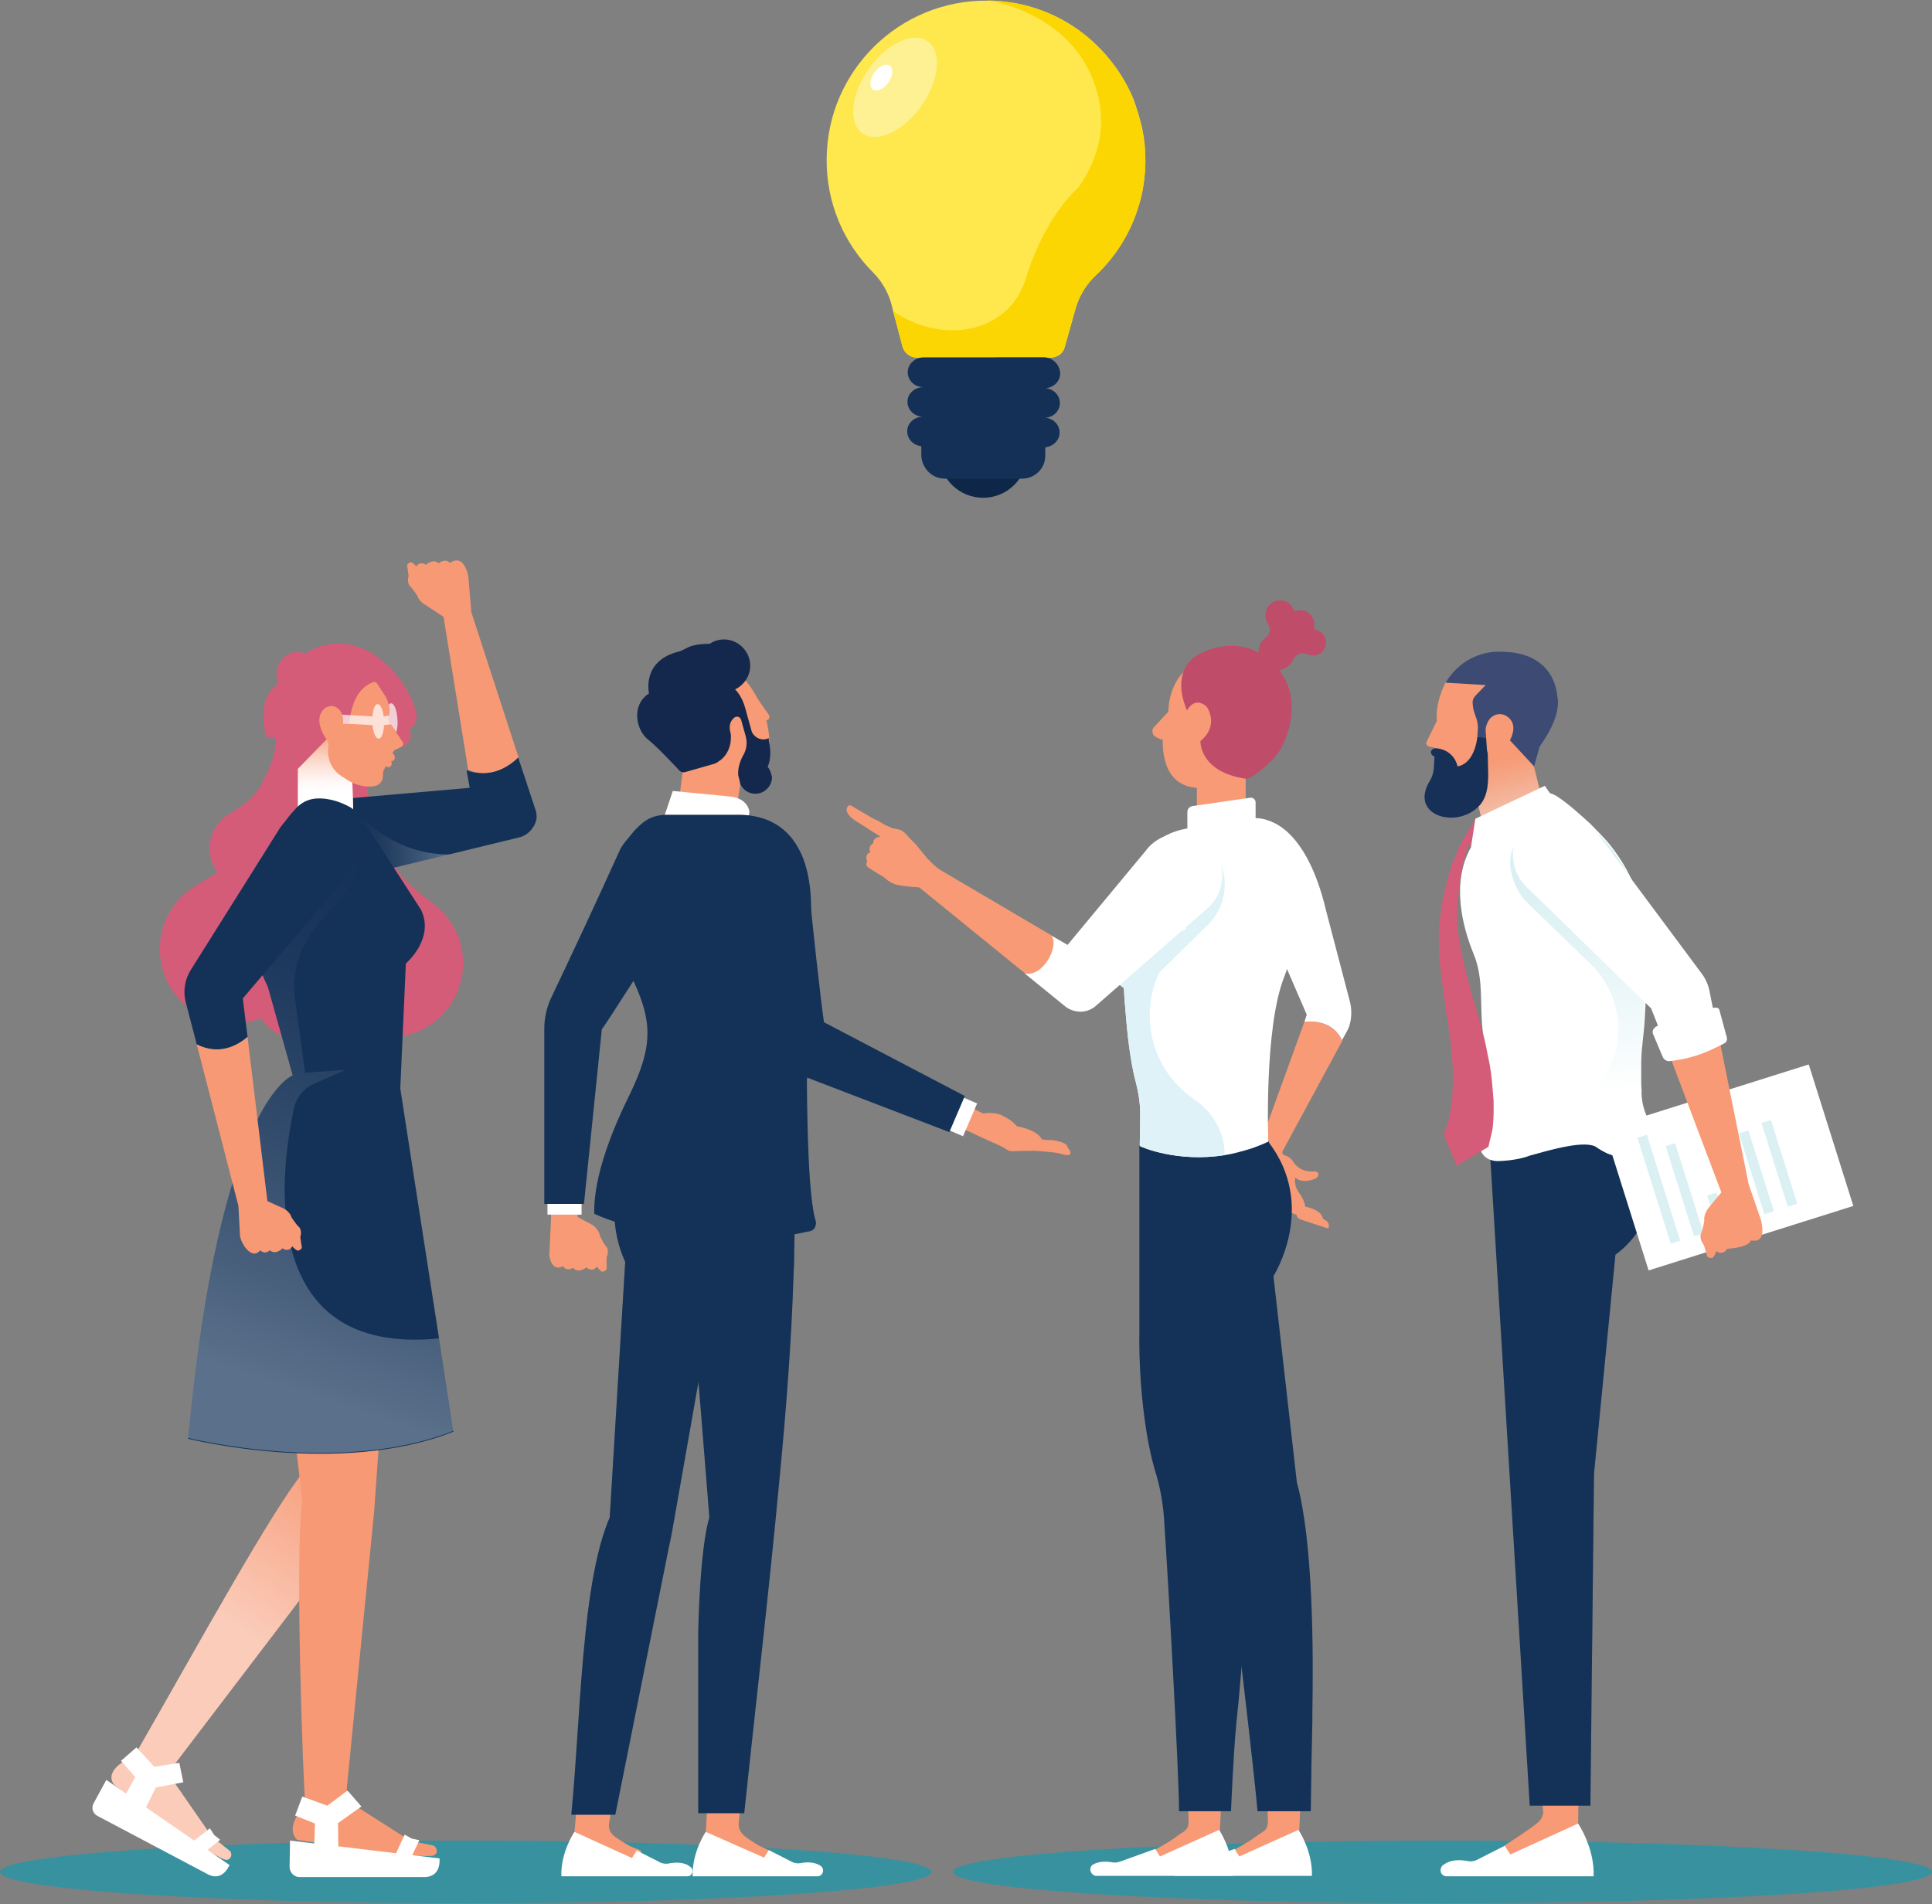 <svg width="487" height="480" viewBox="0 0 487 480" fill="none" xmlns="http://www.w3.org/2000/svg">
<rect x="0" y="0" width="487" height="480" fill="#808080" stroke="none"/>
<path opacity="0.6" d="M117.4 479.8C182.238 479.8 234.8 476.263 234.8 471.9C234.8 467.537 182.238 464 117.4 464C52.562 464 0 467.537 0 471.9C0 476.263 52.562 479.8 117.4 479.8Z" fill="#099DB2"/>
<path opacity="0.6" d="M363.6 479.8C431.752 479.8 487 476.263 487 471.9C487 467.537 431.752 464 363.6 464C295.448 464 240.2 467.537 240.2 471.9C240.2 476.263 295.448 479.8 363.6 479.8Z" fill="#099DB2"/>
<path d="M94.5 187C94.5 187 88.5 192.1 96.4 212.5C99.7 221 105.1 224.6 109.7 228.2C117.7 234.6 119.1 246.2 112.8 254.3C106.5 262.4 94.9 263.9 86.7 257.7L85.5 186.9L94.5 187Z" fill="#D45C78"/>
<path d="M135 204.2L130.6 190.9C125.2 196.2 119.8 195 117.6 194.2L118.4 198.6L80.7 201.9C75 202.4 70.8 207.4 71.3 213.1V213.2C71.6 216.2 73.1 219 75.6 220.7C78 222.5 81.2 223.1 84.1 222.4L96.5 219.4L113.2 215.4L130.9 211.1C132.4 210.7 133.6 209.8 134.4 208.5C135.3 207.2 135.5 205.7 135 204.2Z" fill="#143257"/>
<path d="M130.7 190.9L118.8 154.3L118.1 145.8C118.1 145.5 118 145.3 118 145C117.3 142.2 115.9 140.2 113.4 141.9C112.2 140.6 110.6 142 110.6 142C109 140.7 107.4 142.4 107.4 142.4C105.8 141.3 104.9 142.8 104.9 142.8C104.3 141.9 103.6 141.7 103.6 141.7C102.2 142.1 102.7 143 102.7 143L103 145.2C102.4 147.3 103.6 148 103.6 148C104.2 148.7 105.2 150.2 105.2 150.2C105.6 151.6 107.1 152.4 107.1 152.4L111.8 155.5L118 194C119.9 195 125.2 196.2 130.7 190.9Z" fill="#F79974"/>
<path opacity="0.3" d="M113.3 215.4L96.6 219.4L89.8 204.8C89.8 204.9 99.1 215.6 113.3 215.4Z" fill="url(#paint0_linear_319_133)"/>
<path d="M239.2 276.5L247.8 280.7C249.5 280.4 251.6 280.6 252.8 281.3C253 281.4 253.1 281.5 253.3 281.6C255.1 282.4 256.3 283.9 256.3 283.9C260.7 284.8 262.1 286.2 262.6 287.2C263.4 287.4 264.2 287.4 264.2 287.4C266.5 287.3 268.2 288.2 268.2 288.2C269 288.5 269.2 289.4 269.2 289.4C269.7 289.9 269.8 290.4 269.8 290.4C270 291 269.6 291.2 269.1 291.2C268.2 291.2 266.6 290.6 266.2 290.6C264 290.3 260.6 290.1 260.6 290.1C258.5 290.1 255.6 290.2 255.6 290.2C254.3 290.4 253.5 289.6 253.5 289.6C252.4 288.8 247 286.7 245.3 285.7L236.4 281.9L239.2 276.5Z" fill="#F79A75"/>
<path d="M92.5 381.1L42.3 447L53.4 463L57.8 466.5C58.3 466.9 58.4 467.5 58.2 468.1C57.9 468.6 57.4 469 56.8 468.8C56.4 468.7 55.8 468.5 55.2 468.1L47.6 464L29.2 450.3C28.3 449.6 27.9 448.4 28.2 447.3C28.6 446.2 29.5 444.9 31.9 443.7C31.9 443.7 33.6 442.8 34.5 441.6C49.7 415.1 68.3 381.2 76.4 371.2L92.5 381.1Z" fill="#F79974"/>
<path opacity="0.5" d="M92.5 381.1L42.3 447L53.4 463L57.8 466.5C58.3 466.9 58.4 467.5 58.2 468.1C57.9 468.6 57.4 469 56.8 468.8C56.4 468.7 55.8 468.5 55.2 468.1L47.6 464L29.2 450.3C28.3 449.6 27.9 448.4 28.2 447.3C28.6 446.2 29.5 444.9 31.9 443.7C31.9 443.7 33.6 442.8 34.5 441.6C49.7 415.1 68.3 381.2 76.4 371.2L92.5 381.1Z" fill="url(#paint1_linear_319_133)"/>
<path d="M36.2 456.8L39.3 450.6L46.2 449.3L45.2 444.4L38.9 445.4L34.4 440.5L30.5 443.9L34.1 448L31.2 453.2L36.2 456.8Z" fill="white"/>
<path d="M55.5 463.8L51.1 467.3L47.3 465.3L52.9 460.9L54 462.6L55.5 463.8Z" fill="white"/>
<path d="M57.9 470.2L57.8 470.3C56.7 472.5 54.9 473.8 52.4 472.5L24.6 457.8C24 457.5 23.6 457 23.4 456.4C23.2 455.8 23.3 455.1 23.6 454.6L26.8 448.7L57.9 470.2Z" fill="white"/>
<path d="M109 465.2L103.5 464.1L87.8 454.1L87.4 451L94.3 381.2L97 343.2L73.2 341.1L73.9 358.6L76.2 378.4C74.2 391.9 76.6 453.4 76.9 453.8C76.6 455.3 75.5 456.9 75.5 456.9C72 461.5 74.9 463.8 74.9 463.8L98.7 467.7L107.4 467.9C108.2 467.9 108.7 467.9 109.2 467.8C109.8 467.6 110.2 467.1 110.1 466.5C110 465.8 109.6 465.3 109 465.2Z" fill="#F79974"/>
<path d="M85.3 466.6L85.2 459.6L91.1 455.4L87.6 451.4L82.5 455.2L76.2 452.9L74.4 457.7L79.4 459.7L79.2 465.6L85.3 466.6Z" fill="white"/>
<path d="M105.7 463.9L103.3 469H99L102 462.5L103.8 463.5L105.7 463.9Z" fill="white"/>
<path d="M110.8 468.5V468.7C110.9 471.1 109.9 473.1 107.1 473.2H75.4C74.8 473.2 74.2 472.9 73.7 472.4C73.3 472 73 471.3 73 470.7L73.1 464L110.8 468.5Z" fill="white"/>
<path d="M68.7 184.2C68.7 184.2 71.6 187.3 65.9 197.7C63.5 202 60.4 203.5 57.7 205.2C53 208.1 51.4 214.2 54.2 218.9C57 223.7 63.1 225.3 67.9 222.5L73.5 184.8L68.7 184.2Z" fill="#D45C78"/>
<path d="M69.7 184.4C69.7 184.4 75 190.2 64.5 209.4C60.1 217.4 54.3 220.2 49.3 223.3C40.5 228.6 37.7 240 42.9 248.8C48.1 257.6 59.4 260.6 68.3 255.5L78.7 185.5L69.7 184.4Z" fill="#D45C78"/>
<path d="M88.8 196.6C88.8 196.6 81.3 214.5 93.1 242.7C95.8 249 93.3 256.4 87.3 259.8C84.3 261.5 80 262.6 74.1 262.1C74.1 262.1 62 260.9 62.5 243.1C62.5 241.6 62.7 240.2 63.1 238.8L72.9 197.7L88.8 196.6Z" fill="#D45C78"/>
<path d="M89.2 209.4L88.6 190.4L84.1 183.5L75.1 193V205.7L82.3 207.7L89.2 209.4Z" fill="#F79974"/>
<path d="M89.2 209.4L88.6 190.4L84.1 183.5L75.1 193V205.7L82.3 207.7L89.2 209.4Z" fill="url(#paint2_linear_319_133)"/>
<path d="M66.5 216.3C62.9 224.6 61.1 235.9 67.5 248.7L73.8 271.1C73.8 271.1 55.3 277.4 47.4 362.7C47.4 362.7 85.8 372.3 114.3 360.9L110.7 337.6L100.9 274.4L102.3 242.9C102.3 242.9 109.7 236.6 106.1 229.3L91.4 206.6C90.7 205.3 89.6 204.3 88.3 203.5C86.3 202.4 83.2 201.1 79.8 201.3C77.8 201.4 75.9 202.3 74.5 203.9C72.5 206 69.1 210.4 66.5 216.3Z" fill="#143257"/>
<path d="M71.8 185.2C71.8 185.2 71.3 191.5 75 193.9L83.1 185.6L78.9 184.1L71.8 185.2Z" fill="#D45C78"/>
<path d="M103.1 183.8C103.4 184.4 103.6 185.1 103.5 185.8C103.3 187.4 101.8 188.5 100.3 188.2C99.7 188.1 99.1 187.8 98.7 187.3L84.8 185.4H80.5C80.5 185.4 76.3 187.6 67 185.7C67 185.7 66.5 183.6 66.4 181.1C66.3 178 67 174.2 70.2 172.4C69.8 171.4 69.6 170.2 69.8 169.1C70.3 166 73 163.9 75.9 164.5C76.2 164.5 76.4 164.6 76.7 164.7C76.8 164.7 76.9 164.7 77 164.7C77 164.7 86 158.1 96.3 166.5C97.1 167.2 97.9 167.9 98.7 168.7C101.9 172 106.2 179.4 104.7 182.3C104.3 183 103.8 183.5 103.1 183.8Z" fill="#D45C78"/>
<path d="M94 172C94.4 171.8 94.9 172 95.1 172.4L97.2 175.6C98.1 177.1 98.3 178.9 97.9 180.6V180.7C97.8 181.2 97.9 181.8 98.2 182.2L101.4 186.9C101.6 187.1 101.6 187.4 101.6 187.7C101.5 188 101.4 188.2 101.1 188.3L99.3 189.2L98.9 190C99 190 99.2 190.1 99.3 190.2C99.6 190.6 99.6 191.2 99.3 191.6C99.1 191.8 98.9 191.9 98.6 191.9C98.8 192.3 98.8 192.8 98.5 193.1C98.2 193.5 97.6 193.5 97.3 193.1L96.6 194.4C96.6 194.4 96.6 195 96.5 195.9C96.4 197.1 95.5 198 94.3 198.2C92.8 198.4 90 198.4 87.1 196.3L86 195.6C83.8 194.2 82.5 191.6 82.7 188.9C82.7 188.6 82.8 188.4 82.8 188.1C82.9 187.5 82.7 187 82.4 186.5C81.3 185 79.2 181.3 81.6 178.8C82.2 178.2 83.1 177.9 83.9 178C84.8 178.2 85.5 178.7 85.9 179.6C86.2 180.2 86.2 181.3 86.2 182.2L88 182.3C88.2 182.5 88.2 174.1 94 172Z" fill="#F79974"/>
<path opacity="0.7" d="M99.9 184.6C100.1 183.8 100.3 182.8 100.2 181.6C100.1 179.2 99.4 177.3 98.6 177.3C98.4 177.3 98.2 177.4 98 177.7C98.2 178.6 98.2 179.5 98 180.4L96.7 180.6C96.5 178.8 95.9 177.5 95.2 177.5C94.5 177.5 94 178.8 93.9 180.6L84.9 180.1C84.3 180.1 83.8 180.6 83.8 181.2C83.8 181.8 84.3 182.3 84.9 182.3L93.9 182.8C94.1 184.8 94.7 186.2 95.5 186.2C96.2 186.2 96.7 184.7 96.8 182.8L98.5 182.6L99.9 184.6Z" fill="white"/>
<path d="M83.5 186C83.2 186.2 82.9 186.2 82.6 186.2C82.3 186.1 82 185.9 81.9 185.7C80.9 183.9 79.8 181 81.8 179C82.4 178.4 83.3 178.1 84.1 178.2C85 178.4 85.7 178.9 86.1 179.8C86.4 180.4 86.5 181.1 86.5 182L86.3 183C86.1 183.9 85.6 184.6 84.9 185.1L83.5 186Z" fill="#F79974"/>
<path opacity="0.3" d="M110.7 337.4C64.2 342.1 70.8 294.5 74.1 279.4C74.7 276.6 76.6 274.3 79.2 273.2L87.1 269.7L76.9 270.4C76.9 270.4 75.5 260.1 74.4 251.9C73.5 245.4 75.4 238.9 79.6 233.8L87.3 224.4C89.1 222.2 90.1 219.5 90.1 216.7C90.1 214.3 89.4 212.8 89.4 212.8L87.6 215.1L66.5 216.1C62.9 224.4 61.1 235.7 67.5 248.5L73.8 270.9C73.8 270.9 55.3 277.2 47.4 362.5C47.4 362.5 85.8 372.1 114.3 360.7L110.7 337.4Z" fill="url(#paint3_linear_319_133)"/>
<path d="M49.6 263.3L46.8 252.6C46.1 249.8 46.6 246.9 48.1 244.5L70.4 209C72 206.4 74.7 204.7 77.6 204.2C80.6 203.7 83.6 204.6 85.9 206.6L86 206.7C90.3 210.4 90.8 216.9 87.1 221.3L61.2 251.7L62.4 261.4C59.8 263.7 55.3 266.2 49.6 263.3Z" fill="#143257"/>
<path d="M60.7 312.4C60.6 312.1 60.6 311.9 60.5 311.6L60.1 304L49.6 263.3C55.3 266.1 59.8 263.6 62.4 261.4L67.4 302.8L71.6 304.7C71.6 304.7 73.1 305.5 73.5 306.9C73.5 306.9 74.5 308.4 75.1 309.1C75.1 309.1 76.3 309.7 75.7 311.9L76 314C76 314 76.5 314.9 75.1 315.3C75.1 315.3 74.4 315.1 73.7 314.2C73.7 314.2 72.8 315.8 71.2 314.7C71.2 314.7 69.6 316.5 68 315.2C68 315.2 66.9 316.4 65.6 315.2C63.7 317.5 61.4 314.4 60.7 312.4Z" fill="#F79974"/>
<path d="M152.9 317C153.8 314.8 152.6 314 152.6 314C152 313.2 151.2 311.5 151.2 311.5C151 310 149.5 308.9 149.5 308.9L145.6 306.8L145.8 297.6H138.9V307.2L138.5 315.7C138.3 317 139.2 320.7 141.9 319.2C143 320.7 144.4 319.6 144.4 319.6C145.9 321.2 147.8 319.5 147.8 319.5C149.4 320.9 150.5 319.3 150.5 319.3C151.1 320.3 151.8 320.6 151.8 320.6C153.3 320.4 152.9 319.3 152.9 319.3V317Z" fill="#F79A75"/>
<path d="M146.6 302.3H138V306.2H146.6V302.3Z" fill="white"/>
<path d="M175.5 222.2C175 223.3 168.1 234.2 161.8 244C158.7 248.7 155.8 253.2 153.9 256.2C152.9 257.8 152.1 258.9 151.7 259.5L147.2 303.5H137.2V259.4C137.2 256.6 137.8 253.9 139 251.4C144.1 240.7 150.6 226.8 156.2 214.4C157.2 212.1 160.1 209.4 162.3 208.2C166.4 206 171.9 208 174.9 211.1C177.9 214.2 177.2 218.5 175.5 222.2Z" fill="#143257"/>
<path opacity="0.3" d="M153.9 256.3L156.7 247.3L155.3 244.9C150.7 234.6 154.1 223.3 154.1 223.3L161.8 244C158.8 248.8 155.9 253.3 153.9 256.3Z" fill="#172F57"/>
<path d="M157.4 435L153.5 459.9C153.4 462.4 155 463 157.1 464.4C159 465.7 161.4 466.4 161.4 466.4L162.9 470.1H158.8L144.8 461.8L147.3 435.1L157.4 435Z" fill="#F79A75"/>
<path d="M144.8 461.8C144.8 461.8 141.3 466.9 141.5 473H173.3C173.8 473 174.3 472.7 174.5 472.1C174.7 471.6 174.5 471 174.1 470.7C173.1 469.8 171.3 469.2 168.4 469.8C167.8 469.9 167.2 469.8 166.6 469.6L160.5 466.5L159.3 468.4L144.8 461.8Z" fill="white"/>
<path d="M183.7 305.1L169.7 384.5C169.4 386.4 169 388.3 168.6 390.1L155.1 457.5H144C145.4 443.2 146 426.4 147.6 411.5C148.8 400.1 150.6 389.7 153.7 382.5L157.6 318.1C153.7 309.5 154.6 301.4 156.6 295.4C158.8 288.8 162.2 284.7 162.2 284.7L181.6 290.2L183.7 305.1Z" fill="#143257"/>
<path opacity="0.3" d="M168 305.8C168.4 305.7 168.7 305.8 168.7 305.8L165.8 297.5L156.6 295.5C154.6 301.5 153.7 309.5 157.6 318.2L153.7 382.6C150.6 389.9 148.8 400.2 147.6 411.6C149.6 400.9 152.7 393.1 154.7 388.6C155.5 386.8 157.6 383.8 159.3 383L162.8 381.4L157.3 381.3C157.7 366.5 158.7 352.1 160.6 337.9C161.6 330.2 168 324.4 175.8 324.1V319.1L168 305.8Z" fill="#172F57"/>
<path d="M188.7 435.7L186.2 459.6C186.1 462.1 187.8 463 189.9 464.4C191.8 465.7 193.8 466.4 193.8 466.4L195.3 470.1H191.2L177.9 461.8L179.5 435.9L188.7 435.7Z" fill="#F79A75"/>
<path d="M177.9 461.8C177.9 461.8 174.4 466.9 174.6 473H206.1C206.7 473 207.2 472.6 207.4 472C207.6 471.4 207.4 470.8 206.9 470.4C205.9 469.7 204.2 469.2 201.7 469.7C201 469.8 200.3 469.7 199.7 469.4L193.8 466.4L192.6 468.3L177.9 461.8Z" fill="white"/>
<path d="M200.2 315.3C200.2 317.6 200.1 320 200 322.4C199.5 337.9 198.2 355.4 196.4 373.8C193.9 400.7 190.5 429.6 187.6 457.1H176V411.5C176 411.5 176.3 391.1 178.8 382.5L176.7 356.2L175.3 339.4L174 323.2L173.7 319.5V319.3C171.7 317.3 170.2 315.3 169 313.3C167.8 311.3 167 309.4 166.3 307.5C165.8 305.9 165.4 304.5 165.3 303C164.3 296.4 165.8 291.6 165.8 291.6H199.7C199.8 292.5 199.8 293.4 199.9 294.4C199.9 294.8 199.9 295.2 200 295.6C200.3 301.7 200.4 308.3 200.2 315.3Z" fill="#143257"/>
<path opacity="0.3" d="M200.2 315.3C200.2 317.6 200.1 320 200 322.4C194.7 322.3 189.6 324.3 185.8 328C181.9 331.9 179.8 337.3 180.1 342.8L181.8 381.7H188.6L181.5 385C181.5 385 177.6 395.7 176.1 413.2V411.5C176.1 411.5 176.4 391.1 178.9 382.5L176.8 356.2L175.4 339.4L174.1 323.2L173.8 319.5V319.3C171.8 317.3 170.3 315.3 169.1 313.3C167.9 311.3 167.1 309.4 166.4 307.5C165.9 305.9 165.5 304.5 165.4 303L178.4 295.4L183 291.6H199.2L200 294.4C200 294.8 200 295.2 200.1 295.6C200.3 301.7 200.4 308.3 200.2 315.3Z" fill="#172F57"/>
<path d="M193.3 181.6C193.6 181.5 193.8 181.3 193.9 181C194 180.7 193.9 180.4 193.8 180.2L191 176.2C189.6 173.4 187.8 171.3 186.3 169.7C184.5 167.9 183.2 167 183.2 167L174.2 176L173.2 184.8L172.1 194.5L170.4 207.4L185.4 206L186.6 197.5V197.3L193.5 191.7L193.8 188.4L193.9 186.7C193.9 186.5 193.9 186.2 193.9 186C193.8 184.4 193.5 183 193.2 181.6H193.3Z" fill="#F79A75"/>
<path d="M193.5 193.3C194.4 191.3 194.2 189.1 194 187.8C193.9 187.2 193.8 186.8 193.8 186.8C193.8 186.6 193.8 186.3 193.8 186.1C192.9 186.5 192 186.5 191.1 186.1C190.3 185.7 189.6 185 189.4 184.1C188.7 181.6 187.9 178.7 187.9 178.7C187.3 176.4 186.3 174.8 185.3 173.8C187.5 172.7 189.1 170.5 189.1 167.8C189.1 164.2 186.1 161.2 182.5 161.2C181.2 161.2 179.9 161.6 178.9 162.3C177.4 162.3 175.9 162.4 174.5 162.8C173.3 163.1 172.3 163.9 171.3 164.2C161.6 166.5 163.6 174.8 163.6 174.8C159 177.8 160.4 184 163.2 186.3C165.6 188.2 169.9 192.8 171.3 194.3C171.5 194.5 171.9 194.7 172.2 194.7C172.3 194.7 172.4 194.7 172.5 194.7L180.2 192.5C185 190.2 184.2 185 184.2 185C183.5 182.7 184.3 181.6 185.1 180.9C185.4 180.7 185.7 180.6 186.1 180.7C186.4 180.8 186.7 181.1 186.8 181.4L188 185.7C188.4 187.3 188.2 188.9 187.4 190.3C185.7 193.3 186.1 195.5 186.1 195.5L186.4 196.7C186.4 196.9 186.5 197 186.5 197.2L186.6 197.6C187.2 199.1 188.7 200.1 190.4 200.1C192.7 200.1 194.6 198.2 194.6 195.9C194.4 195 194.1 194 193.5 193.3Z" fill="#14274C"/>
<path d="M169.6 199.4L166.8 207.7L181.7 212.2L188.4 208.4L188.9 204.6C188.9 204.6 188.6 201.3 184.1 200.8L169.6 199.4Z" fill="white"/>
<path d="M203.4 310.5C201.8 310.9 200.2 311.2 198.6 311.4C192.6 312.2 186.6 312.3 180.6 311.9C178.8 311.8 177 311.7 175.2 311.5C166.5 310.8 157.8 309.6 149.8 306C149.5 296 155.2 283.1 158.4 276.6C165.6 262 164.3 256.1 157.2 242.2C155.4 238.7 154.3 234.8 154 230.8C152.9 217.5 158.1 210.7 161.8 207.6C163.5 206.1 165.7 205.4 168 205.4H185.3C196.8 205.1 201.5 212.2 203.3 219.1C205 225.5 204.3 231.8 204.3 231.8L204 253C204 260.4 203.8 266.9 203.4 272.6V273.6C203.5 284 203.8 302.5 205.7 308.1C205.6 308.1 206 310.4 203.4 310.5Z" fill="#143257"/>
<path opacity="0.3" d="M205.6 308.1C203.8 302.5 203.4 284 203.3 273.6V272.6C203.6 266.9 203.8 260.4 203.9 253L204.2 231.8C204.2 231.8 204.9 225.5 203.2 219.1L185.2 214.9C185.2 214.9 184.8 215.4 184.4 216.2L184.2 215.7C184.2 215.7 180 220.9 181.5 227.4L190.9 265.6C193.2 274.9 193.6 284.6 192.2 294.1L192.1 294.7C190.9 300.9 187.9 308.2 180.6 311.7C186.6 312 192.6 312 198.6 311.2C200.2 311 201.8 310.7 203.4 310.3C206 310.4 205.6 308.1 205.6 308.1Z" fill="#172F57"/>
<path d="M242.354 276.474L238.798 284.742L242.749 286.441L246.305 278.173L242.354 276.474Z" fill="white"/>
<path d="M243.2 276.3L207.7 257.7C206.9 252.3 204.6 231.7 204 224.3C203.9 222.6 203.6 220.5 203.1 218.5C202 214.5 199.9 210.8 195.7 210.2C191.4 209.6 185.9 211.6 184.1 215.8C183.1 218.1 182.6 222 183.3 224.5C185 231 190.9 255.2 193.2 264.7C193.7 266.8 195.2 268.6 197.3 269.3C208 273.4 239.3 285.4 239.3 285.4L243.2 276.3Z" fill="#143257"/>
<path d="M288.724 40.638C288.724 41.309 288.657 41.979 288.657 42.716C288.59 43.453 288.523 44.257 288.456 44.994C288.255 46.67 287.987 48.345 287.585 49.953C287.316 50.959 287.048 51.897 286.713 52.902C284.837 58.665 281.62 63.892 277.533 68.114C277.063 68.583 276.594 69.052 276.125 69.521C275.857 69.789 275.522 70.057 275.254 70.392C273.378 72.47 271.97 74.882 271.166 77.63L268.352 87.615C267.883 89.29 266.341 90.162 264.599 90.162H231.159C229.417 90.162 227.875 88.955 227.473 87.28L225.128 78.434L224.726 76.759C223.922 73.743 222.313 70.929 220.102 68.717C212.73 61.346 208.24 51.16 208.375 39.968C208.576 17.787 226.736 -0.039 248.918 0.162C252.805 0.229 256.557 0.765 260.109 1.838C268.486 4.317 275.656 9.477 280.749 16.312C282.626 18.792 284.167 21.473 285.44 24.354C285.574 24.622 285.708 24.957 285.775 25.225C285.909 25.493 285.976 25.694 286.043 25.962C286.244 26.432 286.378 26.901 286.512 27.37C286.646 27.772 286.78 28.174 286.914 28.643C287.115 29.246 287.249 29.849 287.451 30.519C287.585 31.055 287.719 31.592 287.853 32.128C288.188 33.736 288.456 35.344 288.59 37.02C288.657 38.159 288.724 39.365 288.724 40.638Z" fill="#FEE84D"/>
<path opacity="0.4" d="M232.24 26.711C236.777 20.31 237.494 13.021 233.841 10.431C230.187 7.842 223.547 10.931 219.01 17.332C214.472 23.733 213.756 31.022 217.409 33.611C221.062 36.201 227.702 33.112 232.24 26.711Z" fill="white"/>
<path d="M223.913 20.788C225.09 19.127 225.261 17.225 224.295 16.541C223.329 15.856 221.591 16.647 220.414 18.307C219.237 19.968 219.066 21.869 220.032 22.554C220.998 23.239 222.736 22.448 223.913 20.788Z" fill="white"/>
<path d="M288.724 40.639C288.724 41.309 288.657 42.046 288.657 42.716C288.59 43.453 288.523 44.257 288.456 44.994C288.255 46.67 287.987 48.345 287.585 49.953C287.317 50.959 287.048 51.897 286.713 52.902C284.837 58.665 281.62 63.892 277.533 68.114C277.063 68.583 276.594 69.052 276.125 69.521C275.857 69.789 275.522 70.057 275.254 70.392C273.378 72.47 271.97 74.882 271.166 77.63L268.352 87.615C267.883 89.29 266.341 90.162 264.599 90.162H231.159C229.417 90.162 227.875 88.955 227.473 87.28L225.128 78.434C237.659 87.079 254.346 83.996 258.568 70.258C263.46 54.242 271.769 47.34 271.769 47.34C278.471 37.824 278.471 29.246 276.192 22.009C270.228 2.91 248.851 0.095 248.851 0.095C252.738 0.162 256.49 0.698 260.042 1.771C268.419 4.25 275.589 9.41 280.682 16.245C282.559 18.725 284.1 21.406 285.373 24.287C285.507 24.555 285.641 24.89 285.708 25.158C285.842 25.426 285.909 25.627 285.976 25.895C286.177 26.365 286.311 26.834 286.445 27.303C286.579 27.705 286.713 28.107 286.847 28.576C287.048 29.179 287.183 29.782 287.384 30.452C287.518 30.988 287.652 31.525 287.786 32.061C288.121 33.669 288.389 35.277 288.523 36.953C288.657 38.092 288.724 39.365 288.724 40.639Z" fill="#FBD603"/>
<path d="M255.686 122.229C260.031 117.885 260.031 110.842 255.686 106.497C251.342 102.153 244.299 102.153 239.954 106.497C235.61 110.842 235.61 117.885 239.954 122.229C244.299 126.574 251.342 126.574 255.686 122.229Z" fill="#0E2748"/>
<path d="M267.145 101.621C267.145 99.543 265.403 97.868 263.192 97.868C265.403 97.868 267.212 96.26 267.212 94.182C267.212 92.105 265.47 90.162 263.259 90.094H232.835C230.623 90.094 228.814 91.77 228.814 93.847C228.814 95.925 230.556 97.6 232.768 97.6C230.556 97.6 228.747 99.208 228.747 101.286C228.747 103.363 230.489 105.039 232.701 105.039C230.489 105.039 228.68 106.647 228.68 108.724C228.68 110.668 230.221 112.276 232.231 112.477V114.621C232.231 117.838 234.778 120.586 237.995 120.653H257.63C260.846 120.653 263.46 118.106 263.46 114.89V112.745C265.47 112.544 267.078 111.003 267.078 109.059C267.078 106.982 265.336 105.307 263.125 105.307C265.336 105.374 267.145 103.698 267.145 101.621Z" fill="#153056"/>
<path opacity="0.5" d="M267.146 101.621C267.146 99.543 265.403 97.868 263.192 97.868C265.403 97.868 267.213 96.26 267.213 94.182C267.213 92.105 265.471 90.162 263.259 90.094H250.594C252.805 90.094 254.547 91.971 254.547 94.048C254.547 96.126 252.738 97.801 250.526 97.734C252.738 97.734 254.48 99.476 254.48 101.487C254.48 103.497 252.671 105.24 250.459 105.173C252.671 105.173 254.413 106.915 254.413 108.925C254.413 110.869 252.805 112.477 250.795 112.611V114.755C250.795 117.972 248.181 120.519 244.964 120.519L257.63 120.653C260.847 120.653 263.46 118.106 263.46 114.89V112.745C265.471 112.544 267.079 111.003 267.079 109.059C267.079 106.982 265.336 105.307 263.125 105.307C265.336 105.374 267.146 103.698 267.146 101.621Z" fill="#153056"/>
<path d="M318.6 422L319.6 459.2C319.6 461.6 318.3 461.6 316.4 463.1C314.4 464.6 311.3 466.2 311.3 466.2L309.8 470H314C314 470 326.9 472.5 327.5 461.4C328.7 437.2 329.3 422.1 329.3 422.1H318.6V422Z" fill="#F79A75"/>
<path d="M327.3 461.3C327.3 461.3 330.9 466.6 330.7 472.9H296.4C295.7 472.9 295.1 472.4 294.9 471.7C294.7 471 295 470.3 295.6 470C296.7 469.4 298.2 469.1 300.5 469.5C301.2 469.6 301.9 469.5 302.6 469.2L311.2 466.1L312.4 468L327.3 461.3Z" fill="white"/>
<path d="M328.8 257.6L317.6 288.5C316.9 290.5 317.1 292.6 318 294.5L324.5 304.4C325 305.9 326.8 306.2 326.8 306.2C326.9 307.3 328.4 307.6 328.4 307.6L330.2 308.2L334.8 309.7C335.6 308 333.5 307.3 333.5 307.3C333.1 304.8 329 304.2 329 304.2C329 304.2 329 302.8 327.4 300.6C327.1 300.2 326.9 299.8 326.8 299.5C326.6 299.2 326.6 298.8 326.5 298.6C326.3 297.5 326.5 296.9 326.5 296.9C328.5 298.6 331.6 297.1 331.6 297.1C331.8 297 331.9 296.9 332.1 296.7C332.3 296.4 332.4 296.1 332.3 295.8C332.2 295.5 331.8 295.3 331.5 295.3C328 295.6 326.5 293.7 326 292.9C325.7 292.3 325.1 291.8 324.5 291.5C324.2 291.4 324 291.3 323.7 291.2C323.5 291.1 323.3 291 323.3 290.8C323.2 290.6 323.2 290.4 323.3 290.2L338.4 262.3C335.9 257.5 331.2 257.3 328.8 257.6Z" fill="#F79A75"/>
<path d="M340.3 252.6L334.3 229.7C329.3 208.3 319.6 206.9 319.6 206.9L318.7 231.1L329.4 255.8L328.8 257.6C331.2 257.3 336 257.5 338.3 262.2L339.4 260.2C339.7 259.7 339.9 259.2 340.1 258.7C340.7 256.8 340.8 254.7 340.3 252.6Z" fill="white"/>
<path d="M330.8 432.6C330.8 433.1 330.8 433.6 330.8 434.1C330.8 434.2 330.8 434.2 330.8 434.3C330.6 441.1 330.4 456.6 330.4 456.6H317C316.2 447.3 310.7 399.4 308.2 383.5C307.6 379.6 306.5 375.7 305.1 372C304.8 371.1 304.4 370.3 304.1 369.3C299.3 355.4 298.2 337.5 298.2 337.5L294.3 290.7L309.2 288.6L319.6 287.7C332.3 304 321 321.7 321 321.7L326.9 373.7C331 388.5 331.1 416.2 330.8 432.6Z" fill="#143257"/>
<path opacity="0.3" d="M330.8 432.6C330.8 433.1 330.8 433.6 330.8 434.1C330.8 434.2 330.8 434.2 330.8 434.3C330.6 441.1 330.4 456.6 330.4 456.6H317C316.2 447.3 310.7 399.4 308.2 383.5C307.6 379.6 306.5 375.7 305.1 372C304.8 371.1 304.4 370.3 304.1 369.3L308.7 314.9L321.4 297.9C321.4 297.9 324.6 310.1 316.8 320.9C316.8 320.9 316.1 341.4 315.9 373.8C315.9 373.8 320.6 397.6 318.4 408C317.8 410.9 317.7 413.9 318.1 416.8C320.3 431.9 325.6 431.2 330.8 432.6Z" fill="#143257"/>
<path d="M298.6 422L299.6 459.2C299.6 461.6 298.3 461.6 296.4 463.1C294.4 464.6 291.3 466.2 291.3 466.2L289.8 470H294C294 470 306.9 472.5 307.5 461.4C308.7 437.2 309.3 422.1 309.3 422.1H298.6V422Z" fill="#F79A75"/>
<path d="M307.3 461.3C307.3 461.3 310.9 466.6 310.7 472.9H276.4C275.7 472.9 275.1 472.4 274.9 471.7C274.7 471 275 470.3 275.6 470C276.7 469.4 278.2 469.1 280.5 469.5C281.2 469.6 281.9 469.5 282.6 469.2L291.2 466.1L292.4 468L307.3 461.3Z" fill="white"/>
<path d="M312.8 374.5C315.7 390 313.3 418.9 311.6 434.9C311.6 435 311.6 435.1 311.6 435.1C310.9 441.9 310.3 456.6 310.3 456.6H297.2C297.2 447.3 294.5 398.7 293.4 382.6C293.1 378.7 292.4 374.7 291.2 370.9C288.8 362.8 287.8 352.9 287.4 345.8C287.1 340.1 287.2 336 287.2 336V288.7L300.6 286.8L313.2 284.7L319.7 287.6C327.5 306.3 313.3 320.1 313.3 320.1L312.8 374.5Z" fill="#143257"/>
<path d="M314 192.9H301.7V207.1H314V192.9Z" fill="#F79A75"/>
<path d="M331.7 158.8C331.4 158.7 331.2 158.4 331.2 158.1C331.5 156.7 330.9 155.3 329.7 154.4C328.7 153.7 327.5 153.7 326.5 154.1V154C326.4 154 326.2 154 326.2 153.9V154C325.9 153.2 325.5 152.5 324.8 152C323.1 150.8 320.7 151.3 319.6 153C318.7 154.4 318.8 156.1 319.7 157.3H319.6C320.4 158.4 320.2 159.9 319.1 160.7C318.9 160.8 318.8 160.9 318.7 161C316.8 162.7 316.8 165.7 318.5 167.5C320.2 169.4 323.2 169.4 325 167.7C325.4 167.3 325.8 166.8 326 166.3C326.6 164.9 328.2 164.3 329.6 165V164.9C331 165.6 332.8 165.2 333.7 163.8C334.7 162.3 334.3 160.3 332.8 159.2C332.5 159.1 332.1 158.9 331.7 158.8Z" fill="#BF4C69"/>
<path d="M299.3 212.3V204.7C299.3 203.9 299.9 203.3 300.6 203.2L315.2 201.1C315.5 201.1 315.8 201.1 316.1 201.4C316.3 201.6 316.5 201.9 316.5 202.2V209.5L299.3 212.3Z" fill="white"/>
<path d="M327.5 230.1C327 235.7 325.7 241.1 323.7 246.3C318.6 259.2 319.7 287.8 319.7 287.8C318.2 288.5 316.7 289.1 315.2 289.6C312.9 290.3 310.7 290.9 308.7 291.2C296.8 293.1 287.8 289.2 287.3 288.9L287.4 281.8C287.5 278.9 287.1 276 286.4 273.2C284.9 267.8 284.1 260.1 283.7 254.9C283.4 251.5 283.3 249.1 283.3 249.1C279.6 246.4 277.9 243.6 277.4 240.9C276.1 234.6 281.1 229.2 281.1 229.2L286.2 219.5C287.5 215.5 290.2 212.9 292.7 211.3C294.6 210.1 296.8 209.3 299 208.9L314.9 206.4C317 206 319.2 206.4 321.1 207.5C327.8 211.1 328.4 221.5 327.5 230.1Z" fill="white"/>
<path d="M301.3 167.1C301.3 167.1 294.8 170 294.5 179.4L290.9 183.3C290.6 183.6 290.4 184.1 290.5 184.6C290.6 185.1 290.8 185.5 291.2 185.7C291.7 186 292.3 186.3 293.1 186.5C293.1 186.5 292.8 190.8 294.7 194.4C295.8 196.4 297.6 197.8 299.8 198.3C303 199 309.2 199.8 314 196.2L308.6 169.9L301.3 167.1Z" fill="#F79A75"/>
<path d="M313.9 196.3C302.2 194.5 302.6 186.8 302.6 186.8C307.5 182.8 304.2 178.2 304.2 178.2C301.1 175.3 299.2 179.1 299.2 179.1C294.7 168.3 302.1 165 302.1 165C302.1 165 313.6 158 322.5 169C326 173.4 326.3 179.5 324.6 184.6C323.8 187.2 322.6 189.6 320.7 191.6C319.6 192.6 315.5 196.6 313.9 196.3Z" fill="#BF4C69"/>
<path d="M308.7 291.2C296.8 293.1 287.8 289.2 287.3 288.9L287.4 281.8C287.5 278.9 287.1 276 286.4 273.2C284.9 267.8 284.1 260.1 283.7 254.9C283.4 251.5 283.3 249.1 283.3 249.1C279.6 246.4 277.9 243.6 277.4 240.9L298.9 234.3C298.9 234.3 297.4 210.3 304 214.2C307.4 216.2 308.5 219.3 308.7 221.9C308.7 222.1 308.7 222.2 308.7 222.4C308.9 226.3 307.4 230.2 304.6 233L292.2 245.2C292.2 245.2 291.7 246.2 291.1 248C287.6 258.6 291.4 270.2 300.4 276.7C304.4 279.3 308.7 284 308.7 291.2Z" fill="#DFF2F8"/>
<path d="M387.5 434.2H398.2L397.8 459.7L382.4 469.5H377.6L379.3 465.2C379.3 465.2 384.2 462.1 387.1 459.9C388.3 458.9 388.6 458.6 389 457.1L387.5 434.2Z" fill="#F79A75"/>
<path d="M397.8 459.7C397.8 459.7 402 465.9 401.7 473H364.6C364 473 363.4 472.6 363.2 472C363 471.4 363.2 470.7 363.6 470.3C364.8 469.3 366.8 468.5 370.2 469.2C370.9 469.3 371.6 469.2 372.2 468.9L379.3 465.3L380.7 467.5L397.8 459.7Z" fill="white"/>
<path d="M407.2 316.3L401.8 371.5L401.3 417.6L400.9 455.2H385.6L375.5 289.3L404 286.4L414.5 285.3C414.3 285.3 422.5 305.1 407.2 316.3Z" fill="#143257"/>
<path opacity="0.3" d="M407.2 316.3L401.8 371.5L401.3 417.6L397.1 373.4L386 369.2H397L397.7 314.8C408.4 298.3 405.9 289.7 403.9 286.5L414.4 285.4C414.3 285.3 422.5 305.1 407.2 316.3Z" fill="#143257"/>
<path d="M385.8 189.8L389.1 203.1L374.1 209.1L369.4 189.7L372.7 186.9L378.3 181.5L385.3 186.7L385.8 189.8Z" fill="#F79A75"/>
<path opacity="0.5" d="M385.8 189.8L389.1 203.1L374.1 209.1L369.4 189.7L372.7 186.9L378.3 181.5L385.3 186.7L385.8 189.8Z" fill="url(#paint4_linear_319_133)"/>
<path d="M371.9 206.4L368.9 211.5L370.8 213.5L371.9 206.4Z" fill="#D45C78"/>
<path d="M389.4 198.1L391.9 201.7L370.8 213.5L371.9 206.4L389.4 198.1Z" fill="white"/>
<path d="M414.7 290.3C414.5 290.4 414.4 290.4 414.2 290.4C413.3 290.8 412.3 291.2 410.8 291.4C408.9 291.7 407 291.5 405.3 290.8C404.4 290.4 403.5 289.9 402.6 289.3C399.8 287.2 390.8 289.9 385.7 291.3C382.9 292.4 379.1 292.7 377.4 292.7C376.6 292.7 375.9 292.5 375.2 292.2C372.7 290.8 372.9 288.6 373.5 287C374.2 285.3 374.6 283.6 374.8 281.8C374.9 280.9 375 280.1 375 280C375.5 275.9 374.6 274.6 374.4 270.4C374.2 267.4 374.1 264.4 374.1 263.4L373.7 259.5C373 252.9 374 246.7 371.5 240.6C368.6 233.5 365.7 222.4 370.9 213.4L371 213.2C371.4 212.8 371.8 212.3 372.2 211.9C372.7 211.4 373.3 210.6 373.8 209.8C375.9 206.3 378.9 204.3 381.7 202.9C385.8 201 388.7 198.2 392.7 200.9C395.4 202.7 398.4 205.4 401 207.8C402.8 209.6 404.3 211.2 405.2 212.2C407.7 215.2 409.8 218.5 411.4 222C411.7 222.8 412.1 223.5 412.4 224.3C414.3 229.3 415.3 234.6 415.3 240.1C415.3 242.5 415.2 244.9 415.1 247.4C414.9 250.5 414.8 253.6 414.6 256.8C414.3 261.7 413.8 263.3 413.7 267.8C413.7 268.9 413.7 270 413.7 271.1C413.7 271.2 413.7 271.3 413.7 271.4C413.7 272.6 413.7 273.7 413.8 274.9C413.8 274.9 413.4 279.7 416.7 284.1C417.5 285.2 417.6 286.6 417.1 287.8C417.1 287.8 417.1 287.9 417 288C416.4 289.2 415.6 289.9 414.7 290.3Z" fill="white"/>
<path d="M391.4 209.4L400.8 208C402.6 209.8 404.1 211.4 405 212.4C407.5 215.4 409.6 218.7 411.2 222.2C411.5 223 411.9 223.7 412.2 224.5C414.1 229.5 415.1 234.8 415.1 240.3C415.1 242.7 415 245.2 414.9 247.7C414.7 250.8 414.6 253.9 414.4 257.1C414.1 262 413.6 263.6 413.5 268.1C413.5 269.2 413.5 270.3 413.5 271.4C413.5 271.5 413.5 271.6 413.5 271.7C413.5 272.9 413.5 274 413.6 275.2C413.6 275.2 413.2 280 416.5 284.4C417.3 285.5 417.4 286.9 416.9 288.1C416.9 288.1 416.9 288.2 416.8 288.3C416.4 289.2 415.6 289.9 414.7 290.3C414.5 290.4 414.4 290.4 414.2 290.4C413.3 290.8 412.3 291.2 410.8 291.4C408.9 291.7 407 291.5 405.3 290.8C404.4 290.4 403.5 289.9 402.6 289.3C394.2 282.4 399.7 277.5 399.7 277.5C402 275.4 403.9 272.9 405.3 270C410 261 408.2 250 400.9 243L384.5 227.1C382.7 225.3 378.9 218.4 381.6 213.5C384.4 208.3 406.5 215.8 391.4 209.4Z" fill="url(#paint5_linear_319_133)"/>
<path d="M364.4 172C364.4 172 361.7 177 362.2 181.7L359.6 187C359.5 187.2 359.5 187.5 359.6 187.7C359.7 187.9 359.9 188.1 360.2 188.2L361.7 188.5L364.6 197.1L370 196.9L373.2 190.7L375.4 177.4L381.5 170.8L374.2 169.2L364.4 172Z" fill="#F79A75"/>
<path d="M392.5 175.3C392.5 175.3 392.2 164.3 378.3 164.3C378.3 164.3 369.6 163.5 364.4 172.1L374.5 172.7L371.8 175.5C371.5 175.9 371.3 176.3 371.2 176.8C371.2 177.6 371.3 178.4 371.5 179.2L372.2 181.3C372.5 182.2 372.6 183.2 372.5 184.1L372.4 185.6C372.4 185.6 372.4 185.7 372.4 185.8L377.3 186.1L377.5 187.3L380.3 186.3L386.7 193.2L388.1 188.2C388 188.2 393.9 180.9 392.5 175.3Z" fill="#3D4A73"/>
<path d="M375 189.4C375 188.7 375.4 188.1 376.1 187.8L377.5 187.3L377.3 186.1L372.4 185.8C372.3 186.8 371.5 192.5 367.4 193.2C367.4 193.2 366.7 188.9 361.7 188.6V188.7C361.2 188.7 360.7 189.1 360.7 189.6C360.7 190.1 361.1 190.6 361.6 190.7L361.4 193.9C361.3 194.9 361 195.8 360.5 196.7C354.9 205.7 367.4 209.2 373 203C375.2 200.5 375.2 196.8 375.1 193.7L375 189.4Z" fill="#163057"/>
<path d="M375.4 181.4C376.4 180 378.3 179.6 379.7 180.5C380.9 181.2 382.1 182.7 381.1 185.5C381.1 185.5 379.6 189.9 376.8 190.6C376.8 190.6 375 191.4 374.8 188.8L374.5 184.4C374.4 183.7 374.6 183 374.9 182.3C375 182 375.2 181.7 375.4 181.4Z" fill="#F79A75"/>
<path d="M455.933 268.341L404.332 284.592L415.567 320.264L467.168 304.013L455.933 268.341Z" fill="white"/>
<path d="M415.125 286.08L412.741 286.831L421.152 313.538L423.536 312.787L415.125 286.08Z" fill="#DAF0F3"/>
<path d="M422.248 288.195L419.864 288.946L427.013 311.646L429.398 310.895L422.248 288.195Z" fill="#DAF0F3"/>
<path d="M432.702 300.638L430.317 301.389L432.961 309.783L435.345 309.032L432.702 300.638Z" fill="#DAF0F3"/>
<path d="M432.822 280.489L430.437 281.24L438.848 307.946L441.233 307.195L432.822 280.489Z" fill="#DAF0F3"/>
<path d="M440.712 284.938L438.327 285.689L444.756 306.101L447.14 305.35L440.712 284.938Z" fill="#DAF0F3"/>
<path d="M446.395 282.356L444.011 283.107L450.65 304.186L453.034 303.435L446.395 282.356Z" fill="#DAF0F3"/>
<path d="M416.2 254.2L384.2 223C382.2 220.7 381.2 217.8 381.4 214.7C381.7 211.7 383.1 208.9 385.5 207L385.8 206.7C388.2 204.8 391.2 204 394.2 204.4C397.2 204.8 399.9 206.4 401.7 208.8L428.7 245.1C429.9 246.6 430.7 248.4 431 250.3L432.5 257.8L419.4 262.3L416.2 254.2Z" fill="white"/>
<path d="M432.6 258L419.5 262.5L433.9 300.6L430.6 304.6C430.6 304.6 429.4 306.1 429.6 307.7C429.6 307.7 429.3 309.7 428.9 310.7C428.9 310.7 428 311.9 429.5 313.9L430.2 316.2C430.2 316.2 430.1 317.3 431.7 317.1C431.7 317.1 432.3 316.6 432.6 315.4C432.6 315.4 434.2 316.7 435.4 314.8C435.4 314.8 440.6 314.6 441.4 312.7C444.9 313.4 444.4 309.7 443.9 307.6L440.8 298.6L432.6 258Z" fill="#F79A75"/>
<path d="M420.9 267.5C420.1 267.6 419.4 267.1 419.1 266.4L416.7 260.7C416.4 260.1 416.7 259.3 417.3 258.9C422.8 255.4 426.5 254.4 432.5 254C432.9 254 433.3 254.2 433.4 254.6L435.3 261.6C435.4 262.2 435.2 262.7 434.7 263C429.5 265.7 426.1 266.9 420.9 267.5Z" fill="white"/>
<path d="M375.2 289.1C375.4 287.9 376.2 285.3 376.3 284C376.4 282.8 376.5 281.7 376.5 280.3C376.5 279.7 376.5 279 376.5 278.3C376.5 277.7 376.5 277.1 376.4 276.5C376.2 273.8 376 271.1 375.5 268.3C374.9 265.6 374.5 262.8 373.7 260.1C373 257.3 372.2 254.7 371.4 252C370.7 249.3 369.9 246.7 369.3 244.1C369 242.8 368.7 241.5 368.4 240.2C368.1 238.9 368 237.7 367.8 236.5C367.3 234.2 367.4 231.5 367.4 229.2C367.4 228.7 367.4 227.9 367.4 227.6C367.5 227 367.5 226.5 367.6 225.9C367.7 224.8 367.8 223.7 367.9 222.7C368.3 220.7 368.5 218.8 368.9 217.3C369.4 215.7 369.6 214.3 370.1 213.2C370.2 212.9 370.4 212.6 370.5 212.3L369 211.3C368.8 211.6 368.6 212 368.4 212.4C367.8 213.4 367.3 214.9 366.6 216.5C365.8 218.1 365.4 220 364.8 222.1C364.5 223.1 364.3 224.2 364 225.4C363.9 226 363.7 226.5 363.6 227.1C363.4 227.9 363.4 228.3 363.3 229C363 231.4 362.6 233.8 362.7 236.7C362.7 238.1 362.7 239.6 362.8 240.9C362.9 242.3 363.1 243.7 363.2 245.1C363.5 247.9 363.9 250.7 364.3 253.5C364.7 256.3 365.2 259 365.5 261.6C365.9 264.3 366 266.8 366.2 269.3C366.3 271.7 366.2 274.1 366.1 276.1C366 276.7 366 277.3 365.9 277.9C365.8 278.4 365.7 278.9 365.7 279.4C365.6 280.3 365.3 281.3 365.2 282.2C365 283.1 364.2 285.3 363.9 286.1L367.2 293.9L375.2 289.1Z" fill="#D45C78"/>
<path d="M265.2 235.9L236.5 219C236.5 219 234.4 217.2 233.5 216.1L230.8 212.8L229 211C229 211 228.1 209.6 226.6 209.1L225 208.8C225 208.8 223.1 208 222.8 207.8C222.8 207.8 221.1 206.7 220.2 206.4L216.6 204.3L214.9 203.3C214.9 203.3 214 202.5 213.5 203.6C213.5 203.6 212.6 205.1 216.1 207.2L221.9 210.9C220.4 211.1 220.1 211.9 220.1 212.6C220.1 212.6 218.6 213.4 219.4 214.8C219.4 214.8 217.8 215.3 218.6 217.2C218.6 217.2 217.9 218.1 219 218.8C219 218.8 221.5 220.4 222.6 221L223.7 221.9C224.2 222.3 224.8 222.6 225.5 222.9C226.8 223.3 229.6 223.6 231.7 223.7L258.4 245.4C265.1 247.8 268.4 238.4 265.2 235.9Z" fill="#F79A75"/>
<path d="M304.6 212.9C302.3 210.8 299.3 209.9 296.3 210.2C293.3 210.5 290.5 212.1 288.7 214.6L269.1 238.2L265.1 235.9C267 238.8 262.8 246.4 258.3 245.4L268.5 253.7C270.8 255.5 274 255.5 276.2 253.6L304.9 228.5C307 226.4 308.1 223.6 308.1 220.7C308.1 217.7 306.8 214.9 304.6 212.9Z" fill="white"/>
<defs>
<linearGradient id="paint0_linear_319_133" x1="89.796" y1="212.17" x2="113.349" y2="212.17" gradientUnits="userSpaceOnUse">
<stop stop-color="#163057"/>
<stop offset="0.092" stop-color="#1E375D"/>
<stop offset="0.233" stop-color="#334A6C"/>
<stop offset="0.405" stop-color="#576A86"/>
<stop offset="0.603" stop-color="#8895A9"/>
<stop offset="0.819" stop-color="#C5CCD5"/>
<stop offset="1" stop-color="white"/>
</linearGradient>
<linearGradient id="paint1_linear_319_133" x1="69.445" y1="416.306" x2="97.749" y2="374.415" gradientUnits="userSpaceOnUse">
<stop stop-color="white"/>
<stop offset="1" stop-color="#F79A75"/>
</linearGradient>
<linearGradient id="paint2_linear_319_133" x1="82.097" y1="199.408" x2="82.011" y2="184.108" gradientUnits="userSpaceOnUse">
<stop stop-color="white"/>
<stop offset="0.132" stop-color="#FFF9F7"/>
<stop offset="0.334" stop-color="#FDE9E2"/>
<stop offset="0.581" stop-color="#FBD0BF"/>
<stop offset="0.862" stop-color="#F8AC8E"/>
<stop offset="1" stop-color="#F79974"/>
</linearGradient>
<linearGradient id="paint3_linear_319_133" x1="111.627" y1="225.154" x2="70.114" y2="348.75" gradientUnits="userSpaceOnUse">
<stop stop-color="#163057"/>
<stop offset="0.092" stop-color="#1E375D"/>
<stop offset="0.233" stop-color="#334A6C"/>
<stop offset="0.405" stop-color="#576A86"/>
<stop offset="0.603" stop-color="#8895A9"/>
<stop offset="0.819" stop-color="#C5CCD5"/>
<stop offset="1" stop-color="white"/>
</linearGradient>
<linearGradient id="paint4_linear_319_133" x1="378.006" y1="191.374" x2="381.759" y2="205.663" gradientUnits="userSpaceOnUse">
<stop stop-color="#F79A75"/>
<stop offset="0.223" stop-color="#F5A98B"/>
<stop offset="0.684" stop-color="#F1D0C3"/>
<stop offset="1" stop-color="#EDEDED"/>
</linearGradient>
<linearGradient id="paint5_linear_319_133" x1="396.972" y1="218.625" x2="402.311" y2="275.881" gradientUnits="userSpaceOnUse">
<stop stop-color="#DAF0F3"/>
<stop offset="0.337" stop-color="#E2F3F5"/>
<stop offset="0.853" stop-color="#F8FCFD"/>
<stop offset="1" stop-color="white"/>
</linearGradient>
</defs>
</svg>
